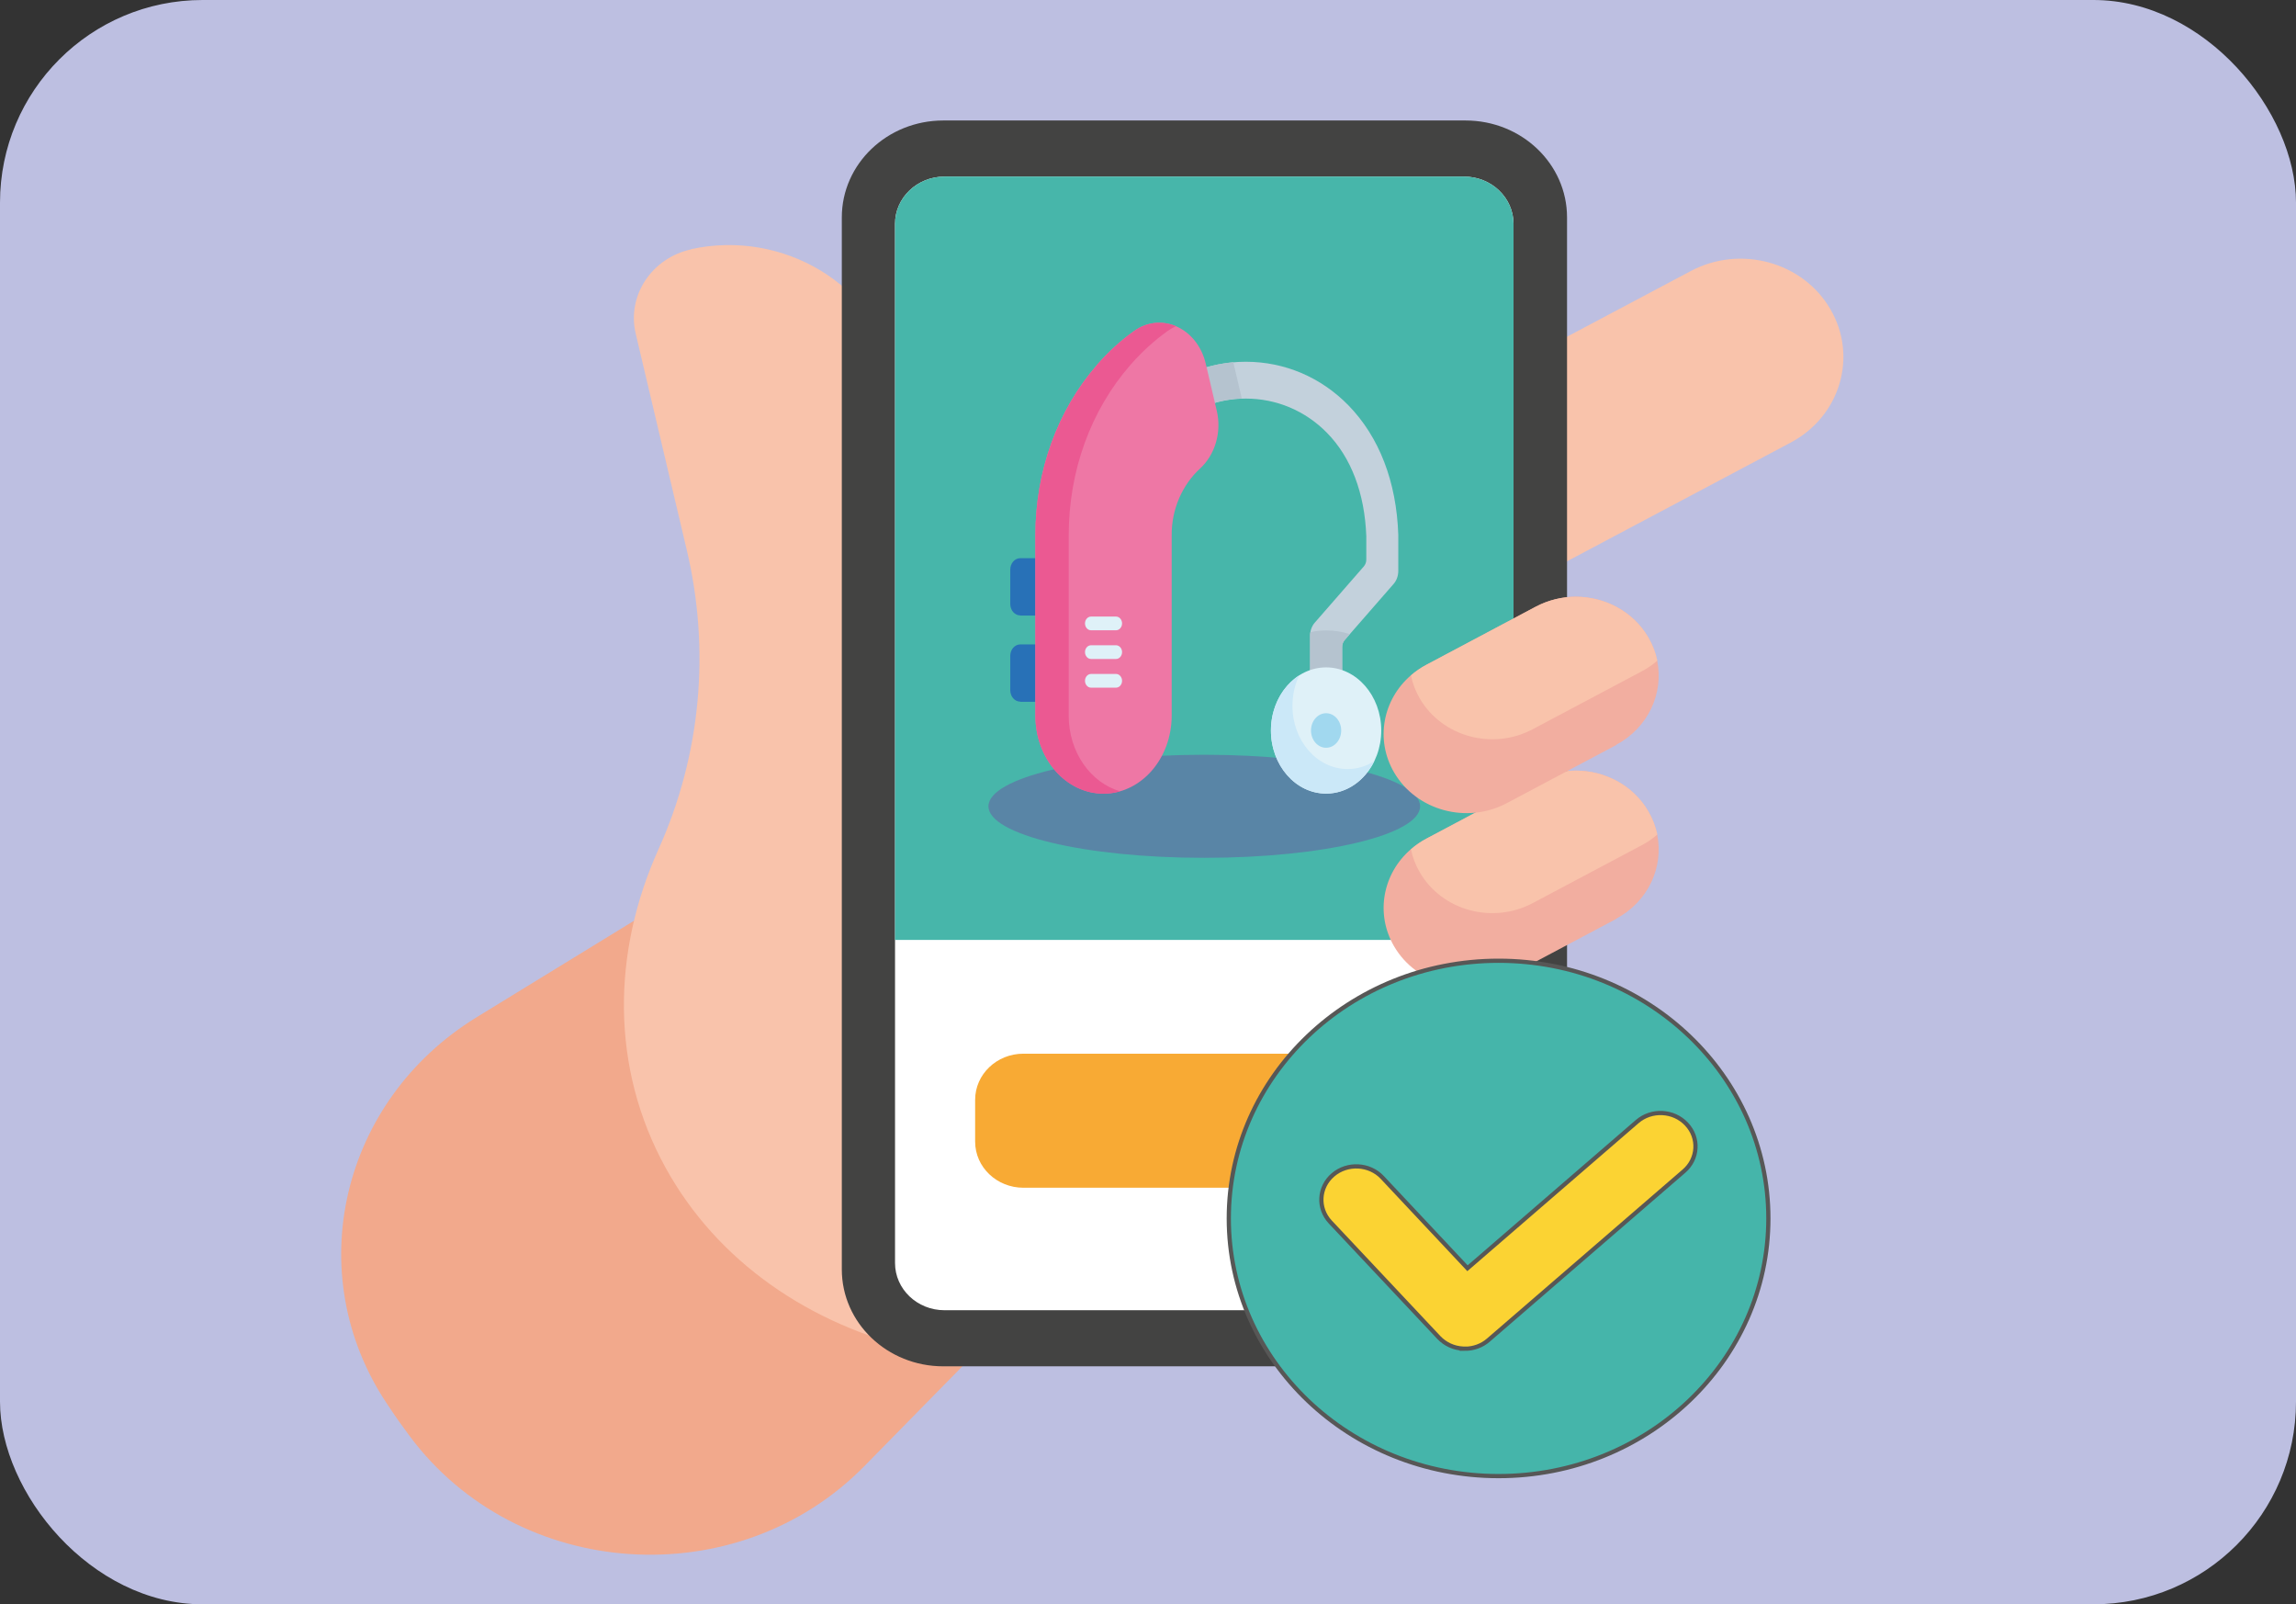 <svg width="272" height="190" viewBox="0 0 272 190" fill="none" xmlns="http://www.w3.org/2000/svg">
<rect x="0" y="0" width="272" height="190" fill="#333333" stroke="none"/>
<g clip-path="url(#clip0_52_661)">
<path d="M272 0H0V190H272V0Z" fill="#BDBFE1"/>
<path d="M121.595 154.089L102.418 173.617C87.314 189.002 61.267 187.244 48.5 170.033C47.65 168.9 46.836 167.75 46.056 166.567C45.986 166.465 45.932 166.381 45.862 166.279C35.538 150.86 40.355 130.352 56.486 120.461L79.824 106.158L121.613 154.072L121.595 154.089Z" fill="#F2A98C"/>
<path d="M164.553 64.365C167.811 69.978 175.23 72.007 181.109 68.879L212.114 52.429C217.993 49.318 220.118 42.234 216.842 36.621C213.584 31.008 206.165 28.979 200.286 32.107L169.281 48.557C163.402 51.668 161.277 58.752 164.553 64.365Z" fill="#F9C3AB"/>
<path d="M81.896 29.503C92.803 27.152 103.658 33.695 106.119 44.11L112.299 70.265C137.178 61.524 164.287 69.437 175.478 89.793C187.802 112.211 176.169 141.223 149.484 154.614C122.799 168.004 91.157 160.683 78.832 138.265C72.334 126.447 72.493 112.786 78.018 100.562C83.047 89.404 84.162 76.994 81.365 65.159L75.309 39.511C74.246 35.014 77.203 30.534 81.931 29.519L81.896 29.503Z" fill="#F9C3AB"/>
<path d="M185.642 25.749V150.336C185.642 156.677 180.259 161.816 173.619 161.816H111.75C105.11 161.816 99.727 156.677 99.727 150.336V25.749C99.727 19.409 105.11 14.27 111.75 14.27H173.619C180.259 14.27 185.642 19.409 185.642 25.749Z" fill="#434342"/>
<path d="M179.303 26.51V149.576C179.303 152.67 176.682 155.172 173.442 155.172H111.892C108.651 155.172 106.031 152.67 106.031 149.576V26.51C106.031 23.416 108.651 20.914 111.892 20.914H173.442C176.682 20.914 179.303 23.416 179.303 26.51Z" fill="white"/>
<path d="M179.303 26.51V111.315H106.031V26.51C106.031 23.416 108.651 20.914 111.892 20.914H173.442C176.682 20.914 179.303 23.416 179.303 26.51Z" fill="#47B6AA"/>
<path d="M164.11 124.79H121.241C118.072 124.79 115.522 127.242 115.522 130.251V135.205C115.522 138.231 118.089 140.666 121.241 140.666H164.11C167.28 140.666 169.83 138.214 169.83 135.205V130.251C169.83 127.225 167.262 124.79 164.11 124.79Z" fill="#F8AA34"/>
<path d="M142.667 101.594C156.788 101.594 168.236 98.861 168.236 95.49C168.236 92.119 156.788 89.387 142.667 89.387C128.545 89.387 117.098 92.119 117.098 95.49C117.098 98.861 128.545 101.594 142.667 101.594Z" fill="#5985A6"/>
<path d="M191.468 133.903L178.506 140.784C173.76 143.303 167.793 141.663 165.155 137.149C162.888 133.261 163.827 128.51 167.138 125.653C167.687 125.179 168.289 124.757 168.962 124.402L181.924 117.52C183.429 116.726 185.075 116.337 186.669 116.337C190.122 116.337 193.469 118.078 195.257 121.155C195.771 122.035 196.125 122.964 196.319 123.894C197.116 127.766 195.257 131.857 191.45 133.886L191.468 133.903Z" fill="#F2AEA0"/>
<path d="M196.337 123.911C195.788 124.385 195.186 124.807 194.513 125.162L181.552 132.043C176.806 134.546 170.839 132.923 168.2 128.392C167.687 127.512 167.333 126.583 167.156 125.653C167.705 125.179 168.307 124.757 168.98 124.402L181.941 117.52C183.446 116.726 185.093 116.337 186.687 116.337C190.14 116.337 193.486 118.078 195.275 121.155C195.788 122.035 196.142 122.964 196.337 123.894V123.911Z" fill="#F9C3AB"/>
<path d="M191.468 108.83L178.506 115.711C173.76 118.23 167.793 116.59 165.155 112.076C162.888 108.188 163.827 103.437 167.138 100.579C167.687 100.106 168.289 99.683 168.962 99.328L181.924 92.447C183.429 91.653 185.075 91.264 186.669 91.264C190.122 91.264 193.469 93.005 195.257 96.082C195.771 96.961 196.125 97.891 196.319 98.821C197.116 102.693 195.257 106.784 191.45 108.813L191.468 108.83Z" fill="#F2AEA0"/>
<path d="M196.337 98.838C195.788 99.311 195.186 99.734 194.513 100.089L181.552 106.97C176.806 109.472 170.839 107.849 168.2 103.318C167.687 102.439 167.333 101.509 167.156 100.579C167.705 100.106 168.307 99.683 168.98 99.328L181.941 92.447C183.446 91.653 185.093 91.264 186.687 91.264C190.14 91.264 193.486 93.005 195.275 96.082C195.788 96.961 196.142 97.891 196.337 98.821V98.838Z" fill="#F9C3AB"/>
<path d="M191.468 88.237L178.506 95.118C173.76 97.637 167.793 95.998 165.155 91.483C162.888 87.595 163.827 82.844 167.138 79.987C167.687 79.513 168.289 79.091 168.962 78.736L181.924 71.854C183.429 71.06 185.075 70.671 186.669 70.671C190.122 70.671 193.469 72.412 195.257 75.489C195.771 76.368 196.125 77.298 196.319 78.228C197.116 82.1 195.257 86.192 191.45 88.22L191.468 88.237Z" fill="#F2AEA0"/>
<path d="M196.337 78.245C195.788 78.719 195.186 79.141 194.513 79.496L181.552 86.377C176.806 88.88 170.839 87.257 168.2 82.725C167.687 81.846 167.333 80.916 167.156 79.987C167.705 79.513 168.307 79.091 168.98 78.736L181.941 71.854C183.446 71.06 185.093 70.671 186.687 70.671C190.14 70.671 193.486 72.412 195.275 75.489C195.788 76.368 196.142 77.298 196.337 78.228V78.245Z" fill="#F9C3AB"/>
<path d="M177.532 174.817C195.184 174.817 209.494 161.154 209.494 144.3C209.494 127.446 195.184 113.783 177.532 113.783C159.88 113.783 145.571 127.446 145.571 144.3C145.571 161.154 159.88 174.817 177.532 174.817Z" fill="#45B5AA" stroke="#575756" stroke-width="0.5" stroke-miterlimit="10"/>
<path d="M173.548 159.719C173.548 159.719 173.406 159.719 173.336 159.719C172.238 159.669 171.211 159.195 170.467 158.418L157.594 144.723C156.071 143.1 156.213 140.598 157.913 139.144C159.613 137.69 162.233 137.825 163.756 139.448L173.849 150.201L193.947 132.837C195.647 131.366 198.267 131.502 199.79 133.125C201.331 134.748 201.189 137.25 199.489 138.704L176.31 158.722C175.549 159.381 174.557 159.736 173.53 159.736L173.548 159.719Z" fill="#FBD333" stroke="#575756" stroke-width="0.5" stroke-miterlimit="10"/>
<path d="M120.869 72.903H123.632V66.106H120.869C120.214 66.106 119.683 66.715 119.683 67.459V71.534C119.683 72.278 120.214 72.886 120.869 72.886V72.903Z" fill="#2871B7"/>
<path d="M120.869 83.115H123.632V76.318H120.869C120.214 76.318 119.683 76.927 119.683 77.671V81.746C119.683 82.489 120.214 83.098 120.869 83.098V83.115Z" fill="#2871B7"/>
<path d="M155.186 88.559H158.993V76.623C158.993 76.319 159.099 76.048 159.276 75.828L165.102 69.15C165.456 68.744 165.651 68.186 165.651 67.611V63.419C165.651 63.419 165.651 63.368 165.651 63.334C165.438 57.028 163.384 51.736 159.737 47.999C156.478 44.669 152.176 42.843 147.589 42.843C143.021 42.843 138.7 44.669 135.46 47.999C131.795 51.736 129.758 57.045 129.528 63.334L133.335 63.503C133.512 58.414 135.124 54.17 137.992 51.245C140.542 48.642 143.959 47.205 147.589 47.205C151.219 47.205 154.637 48.642 157.204 51.262C160.073 54.187 161.667 58.414 161.861 63.486V66.276C161.861 66.58 161.755 66.851 161.578 67.07L155.752 73.749C155.398 74.154 155.203 74.712 155.203 75.287V88.593L155.186 88.559Z" fill="#C3D1DC"/>
<path d="M135.478 47.983C138.364 45.024 142.1 43.266 146.102 42.894L147.111 47.188C143.676 47.323 140.453 48.743 138.028 51.229C135.159 54.154 133.548 58.397 133.371 63.486L129.563 63.317C129.776 57.011 131.83 51.719 135.495 47.983H135.478Z" fill="#B5C3CF"/>
<path d="M129.953 43.215C131.281 41.693 132.751 40.34 134.344 39.208C137.585 36.891 141.852 38.853 142.844 43.079L144.154 48.675C144.739 51.212 143.942 53.866 142.153 55.506C140.082 57.4 138.771 60.324 138.807 63.401V84.738C138.807 89.844 135.194 93.986 130.732 93.986C126.27 93.986 122.658 89.844 122.658 84.738V63.401C122.658 55.776 125.261 48.591 129.971 43.198L129.953 43.215Z" fill="#EE77A5"/>
<path d="M129.953 43.215C131.281 41.694 132.751 40.341 134.344 39.208C135.92 38.075 137.744 37.974 139.32 38.633C138.984 38.786 138.647 38.971 138.311 39.208C136.735 40.341 135.248 41.694 133.919 43.215C129.209 48.608 126.606 55.777 126.606 63.419V84.755C126.606 89.084 129.209 92.719 132.715 93.716C132.078 93.902 131.423 94.004 130.732 94.004C126.27 94.004 122.658 89.861 122.658 84.755V63.419C122.658 55.794 125.261 48.608 129.971 43.215H129.953Z" fill="#EB5992"/>
<path d="M159.896 75.118L159.294 75.811C159.117 76.014 159.011 76.301 159.011 76.605V88.542H155.204V75.236C155.204 75.118 155.204 74.982 155.239 74.864C155.841 74.729 156.479 74.661 157.116 74.661C158.09 74.661 159.028 74.813 159.914 75.101L159.896 75.118Z" fill="#B5C3CF"/>
<path d="M157.098 93.986C160.707 93.986 163.632 90.64 163.632 86.513C163.632 82.386 160.707 79.04 157.098 79.04C153.49 79.04 150.564 82.386 150.564 86.513C150.564 90.64 153.49 93.986 157.098 93.986Z" fill="#DFF1F8"/>
<path d="M153.929 79.971C153.397 81.053 153.114 82.287 153.114 83.606C153.114 87.731 156.036 91.079 159.648 91.079C160.799 91.079 161.879 90.74 162.818 90.132C161.702 92.431 159.559 93.987 157.098 93.987C153.486 93.987 150.564 90.639 150.564 86.514C150.564 83.707 151.928 81.256 153.929 79.971Z" fill="#CBE8F8"/>
<path d="M157.098 88.559C158.086 88.559 158.887 87.643 158.887 86.513C158.887 85.384 158.086 84.468 157.098 84.468C156.111 84.468 155.31 85.384 155.31 86.513C155.31 87.643 156.111 88.559 157.098 88.559Z" fill="#A1D8EF"/>
<path d="M129.245 74.645H132.219C132.609 74.645 132.928 74.273 132.928 73.833C132.928 73.393 132.609 73.022 132.219 73.022H129.245C128.855 73.022 128.536 73.393 128.536 73.833C128.536 74.273 128.855 74.645 129.245 74.645Z" fill="#DFF1F8"/>
<path d="M129.245 78.043H132.219C132.609 78.043 132.928 77.671 132.928 77.231C132.928 76.792 132.609 76.42 132.219 76.42H129.245C128.855 76.42 128.536 76.792 128.536 77.231C128.536 77.671 128.855 78.043 129.245 78.043Z" fill="#DFF1F8"/>
<path d="M129.245 81.441H132.219C132.609 81.441 132.928 81.07 132.928 80.63C132.928 80.19 132.609 79.818 132.219 79.818H129.245C128.855 79.818 128.536 80.19 128.536 80.63C128.536 81.07 128.855 81.441 129.245 81.441Z" fill="#DFF1F8"/>
</g>
<defs>
<clipPath id="clip0_52_661">
<rect width="272" height="190" rx="24" fill="white"/>
</clipPath>
</defs>
</svg>
